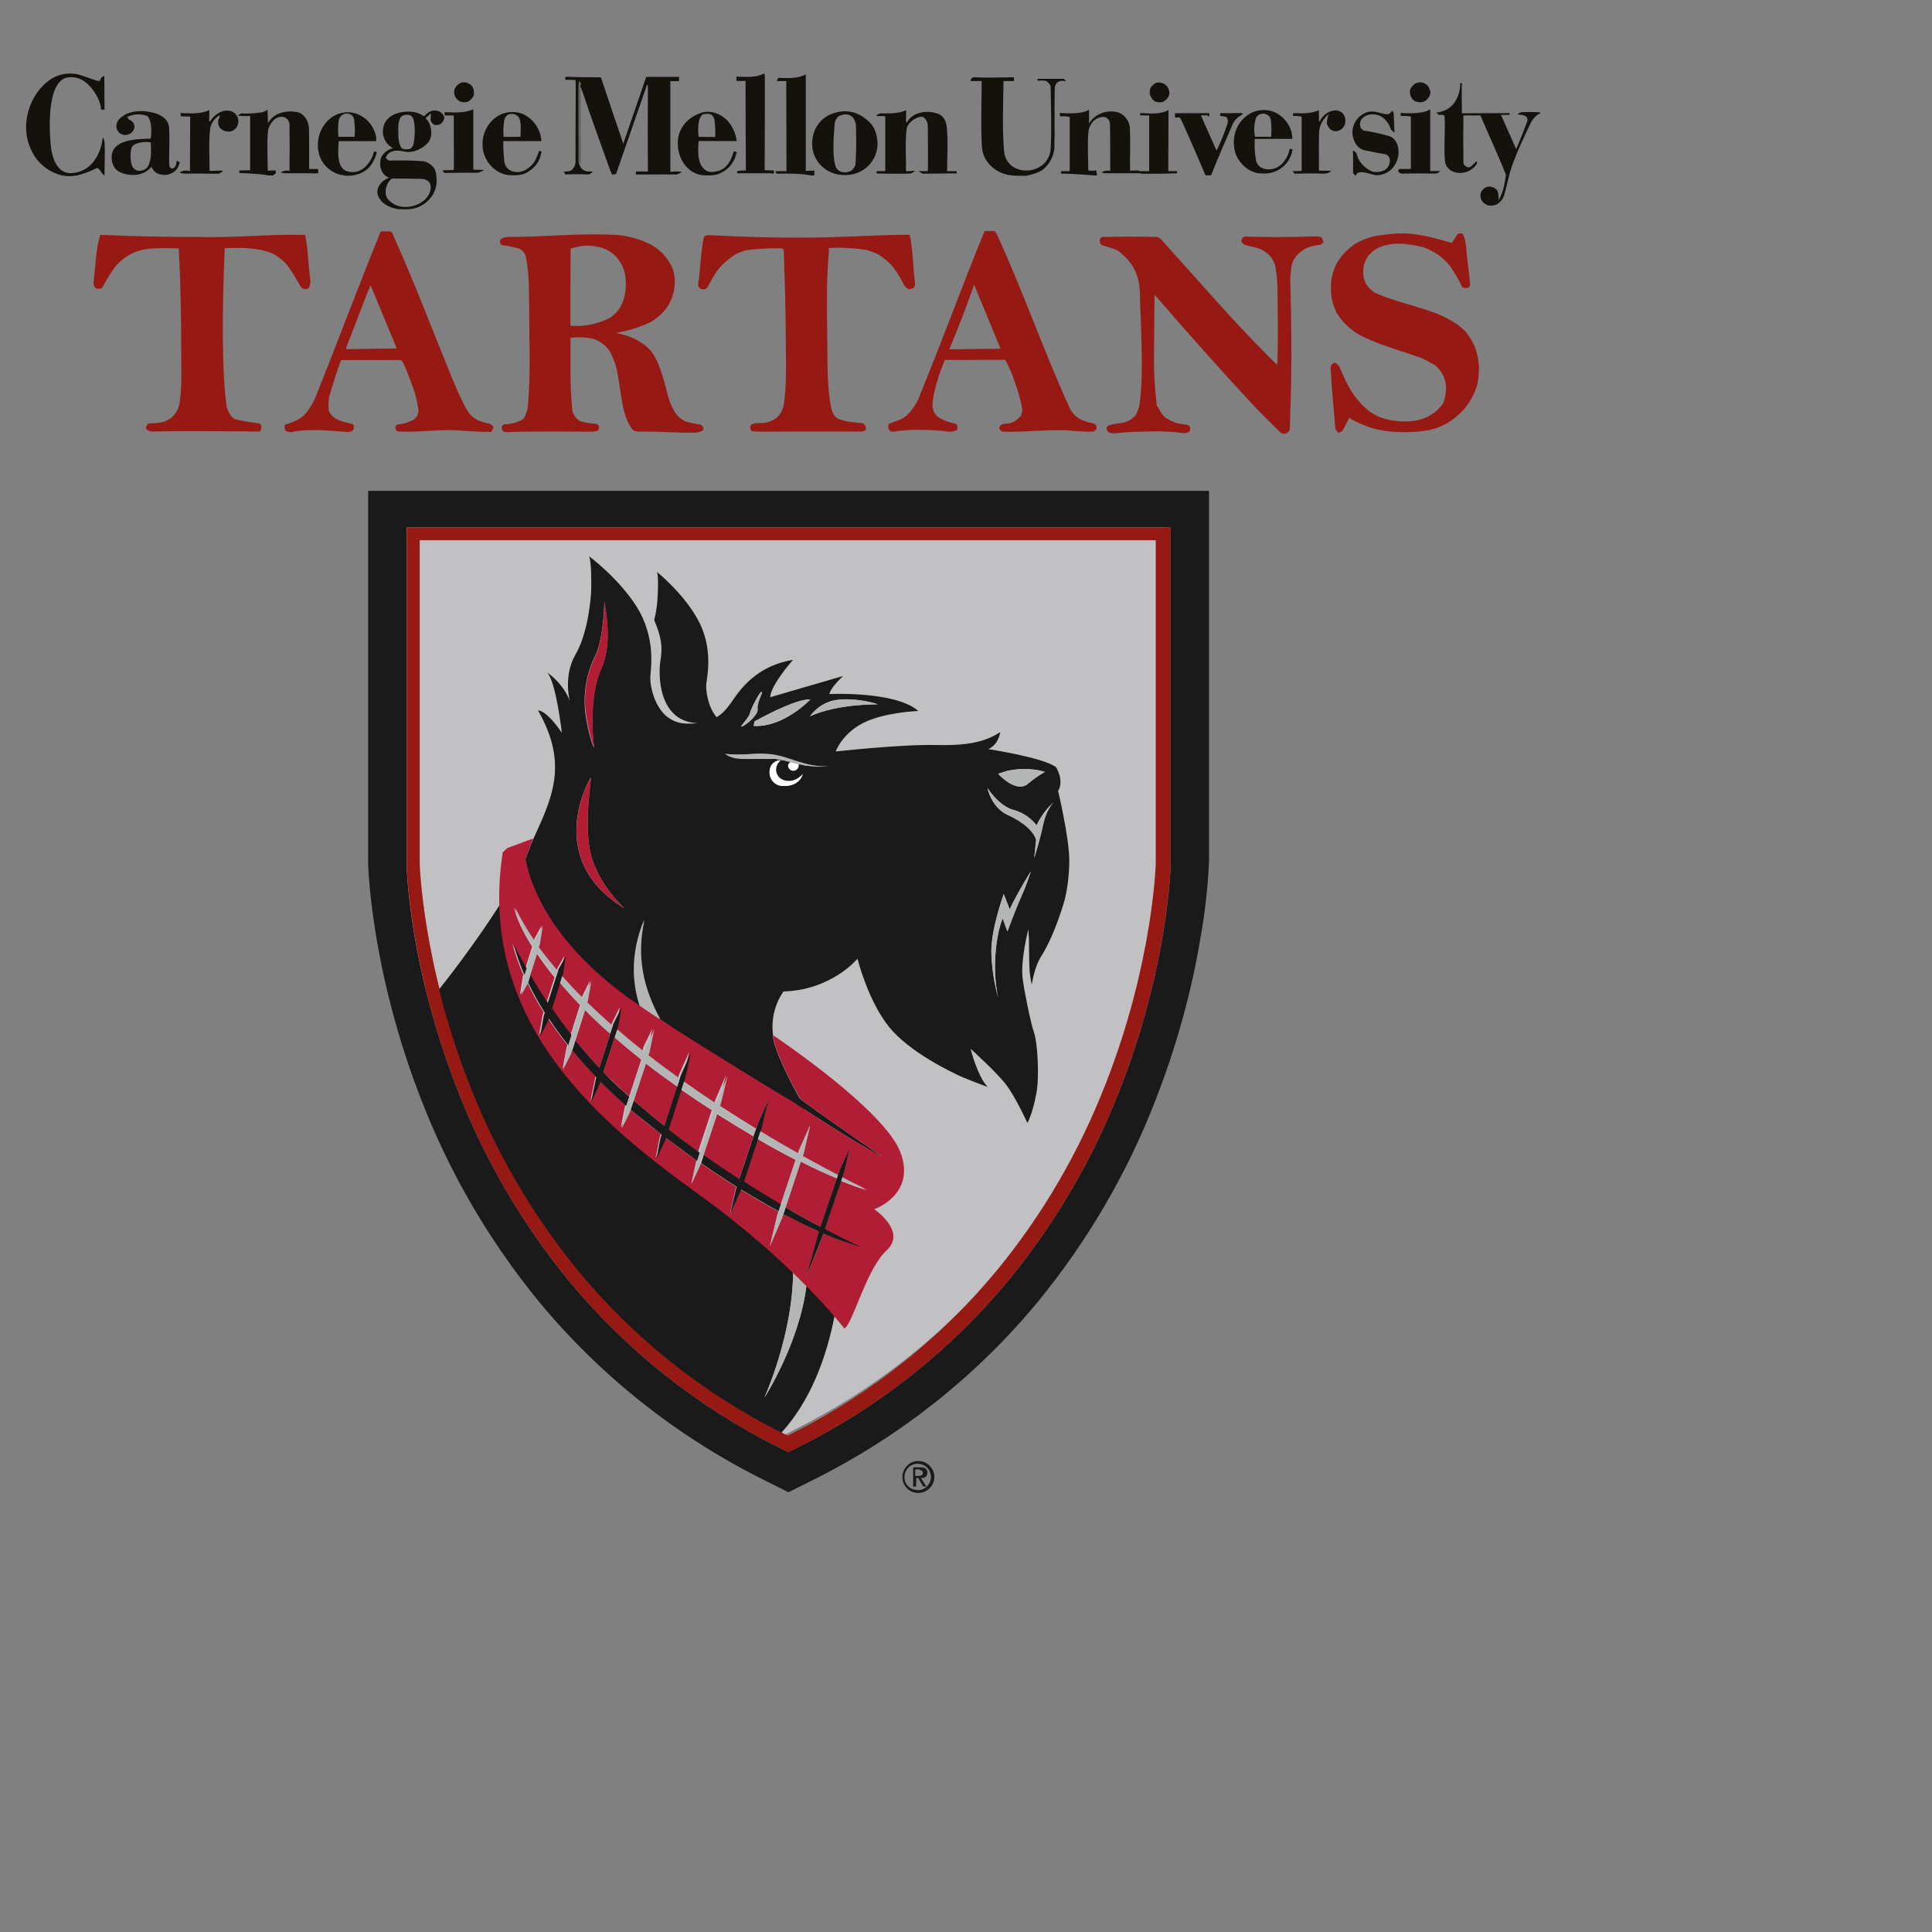 <?xml version="1.0" encoding="UTF-8"?><svg style="filter: drop-shadow(3px 5px 2px rgb(0 0 0 / 0.4));" id="a" xmlns="http://www.w3.org/2000/svg" width="150" height="150" viewBox="0 0 185 185"><rect x="0" y="0" width="185" height="185" fill="#808080" stroke="none"/><path d="m75.09,137.43l-.97-.49c-7.76-3.88-14.62-9.33-20.14-16.03-4.48-5.49-8.05-11.65-10.6-18.24-4.58-11.69-4.85-21.12-4.85-21.51v-32.3h73.14v32.24c0,.43-.27,9.86-4.85,21.55-2.55,6.6-6.14,12.76-10.62,18.24-5.52,6.7-12.38,12.14-20.16,16.03l-.97.51h.02Z" fill="#c1c1c4"/><g id="b"><path id="c" d="m87.94,141.32c.23,0,.43-.03.43-.29,0-.21-.21-.25-.37-.32h-.36v.62h.3Zm-.22,1.03h-.28v-1.85h.7c.44,0,.66.17.66.52.02.26-.17.48-.44.5h-.18l.53.82h-.31l-.49-.82h-.17l-.02.82h0Zm.13.34c.74.02,1.34-.6,1.29-1.36-.04-.54-.43-1.01-.96-1.13-.82-.2-1.54.41-1.57,1.2v.02c-.02.68.49,1.23,1.17,1.25.02.02.04.02.06.02h.01Zm-1.44-1.25c0-.87.73-1.59,1.61-1.54.8.05,1.45.73,1.45,1.53s-.68,1.53-1.52,1.53h0c-.84.02-1.52-.66-1.54-1.48v-.04h0Z" fill="#1b1a1a"/><path id="d" d="m112.1,82.74c0,.43-.27,9.86-4.85,21.55-2.55,6.6-6.14,12.76-10.62,18.24-5.52,6.7-12.38,12.14-20.16,16.03l-.97.49-.97-.47c-7.76-3.88-14.62-9.33-20.14-16.03-4.48-5.49-8.05-11.65-10.6-18.24-4.58-11.69-4.85-21.1-4.85-21.49v-32.32h73.14v32.24h.02ZM35.25,47v35.63c0,.1.06,2.73.76,6.97.9,5.38,2.36,10.68,4.35,15.76,2.71,6.99,6.5,13.48,11.24,19.27,5.89,7.13,13.21,12.92,21.48,17.05l2.42,1.21,2.42-1.21c8.27-4.13,15.6-9.92,21.48-17.05,4.74-5.79,8.54-12.29,11.24-19.27,1.99-5.1,3.47-10.38,4.35-15.78.41-2.3.66-4.64.78-6.99v-35.59s-80.52,0-80.52,0Z" fill="#1b1a1a"/></g><path id="e" d="m40.19,51.73v30.92c0,.1.27,9.6,4.77,21.06,2.51,6.47,6.02,12.51,10.4,17.88,5.4,6.55,12.12,11.9,19.72,15.7l.35.18.35-.18c7.6-3.8,14.32-9.14,19.72-15.7,4.4-5.36,7.89-11.4,10.4-17.88,4.5-11.49,4.77-20.96,4.77-21.06v-30.92H40.19Zm35.32,87.34l-.97-.49c-7.76-3.88-14.62-9.33-20.14-16.03-4.48-5.49-8.05-11.65-10.6-18.24-4.58-11.69-4.85-21.1-4.85-21.49v-32.32h73.14v32.24c0,.43-.27,9.86-4.85,21.55-2.55,6.6-6.14,12.76-10.62,18.24-5.52,6.7-12.38,12.14-20.16,16.03l-.97.51h.02Z" fill="#961914"/><path id="f" d="m74.54,104.57c2.16,1.5,7.6,5.01,10.03,6.25-9.14-6.27-8.9-6.37-9.88-7.13-1.6-1.21-.14.88-.14.88" fill="#1b1a1a"/><path id="g" d="m99.9,78.92c-.35,1.6-.86,3.21-.86,3.21l.18-1.73c-.23-.76-1.13-1.68-2.71-2.38s-1.95-2.57-1.95-2.57c0,0,1.11,1.75,2.51,2.1.88.25,1.64.76,2.2,1.48,0,0,.62-1.4,1.66-2.22-.16.14-.72.74-1.03,2.12h0Zm-2.08,6.86c-.58,1.29-1.36,3.41-1.36,3.41l-.45-1.25c-.58,1.29-1.07,4.6-.45,7.54-.39-1.42-.6-2.88-.64-4.36-.02-2.2,1.19-5.51,1.19-5.51l.58,1.46c.64-1.42,2.03-3.66,2.03-3.66-.27.8-.55,1.6-.9,2.36h0Zm-1.31-11.98c2.12-.43,3.55.12,3.55.12,0,0-.49.21-1.64,1.13s-2.84-.97-2.84-.97l.92-.29h0Zm-20.86-.89l-.12-.02-.12-.02-.12-.02-.12-.02-.12-.02-.12-.02-.12-.02-.12-.02-.12-.02-.1-.02-.1-.02-.1-.02h-3.25l-.22-.02-.2-.02-.18-.02c-.06,0-.12-.02-.16-.04l-.14-.04-.12-.04s-.08-.02-.1-.04c-.04-.02-.06-.02-.1-.04l-.08-.04-.06-.04-.06-.02-.04-.02-.04-.02-.02-.02h3.96l.12.02.12.02.12.02.12.02.14.02.14.02.14.02.14.04.14.04.16.04.16.04.12.04.12.04.14.04.14.04.14.04.14.04.16.04.16.04.16.04.16.04.16.04.16.04.16.04.16.04.16.04.16.04.16.04.16.02.16.02.16.02.14.02h1.16-2.2l-.06-.02-.06-.02-.06-.02-.08-.02-.08-.02-.08-.02-.08-.02-.08-.02-.06-.02c.04.06.04.12.04.17-.02.22-.19.39-.39.43-.36.08-.64-.33-.45-.64.03-.05.06-.09.11-.12h0l-.08-.06h-.04Zm-.63,2.33c-.99.04-1.54-.95-1.25-1.77.14-.41.55-.68.99-.68-.7.58-.55,1.62.31,1.91,1.07.35,1.81-.6,1.81-.6-.41,1.29-1.85,1.13-1.85,1.13h0Zm-3.23-6.92c.08-.45,1.23-2.63,1.15-1.95,0,0-.49,1.03-.41,1.48s-.7,1.25-1.36,1.64.53-.72.62-1.17Zm5.81-1.34s-2.57,2.71-5.42,2.53l.08-.43s3.94-2.22,5.34-2.1Zm2.32.08c1.52-.27,3.39.12,4.13.39,0,0-3.84-.08-6.49,1.15,0-.02.86-1.27,2.36-1.54Zm-23.38,7.44c.21-.37-.7,4.11,0,7.17.7,3.02,3.25,5.3,3.25,5.3-8.18-4.97-2.86-13.13-3.25-12.47Zm.45-11.69c.84-1.73.88-5.22.88-5.22.53,3.1.37,4.95-.35,6.57-1.27,2.88-.64,7.46-.64,7.46,0,0-.39-.74-.74-2.75-.37-2.05-.08-4.17.84-6.06h0Zm44.36,12.89c.55-1.03-.23-2.24-.23-2.24-1.19-.92-6.49-1.73-6.49-1.73.99-.41,1.15-1.62,1.15-1.62-1.29.8-2.73,1.31-6.1,1.23s-9.66.62-9.66.62c0,0,.62-1.73,2.67-2.75s5.24-1.13,5.24-1.13c-2.18-1.93-8.51-1.62-8.51-1.62.1-.62,1.31-1.73,1.31-1.73l-6.97,2.03c0-1.13,2.18-3.58,2.18-3.58-3.06.51-4.62,2.28-5.49,3.47-.51.7-.95,1.5-1.83,2.03-.9-1.07-1.05-2.71-.99-3.21.1-.76.68-3.47-.82-6.16-1.42-2.57-3.9-4.54-3.9-4.54.16.45.1,2.01.02,2.96-.06.55-.14,1.09-.29,1.64.7,1.64.82,2.57.6,3.9-.21,1.21-.27,5.81,3.55,5.98-.35.04-.68.04-1.03.04-3-.06-3.55-3.68-3.49-4.52s.53-3.68-1.27-6.62c-1.73-2.77-4.6-4.89-4.6-4.89.23.49.23,2.22.21,3.27-.02.6-.25,3.99-1.52,6.18-1.17,2.01-.53,4.42-.53,4.42-.62-1.73-2.18-2.75-2.18-2.75.86.82,1.42,5.79,1.42,5.79-1.52-2.24-2.28-2.14-2.28-2.14,3.04,5.32,1.23,8.57-.6,12.64l-.62,1.62c.62,3.43,3.18,8.42,9.66,13.17.37.27.82.6,1.31.92-.78-2.38-.88-5.12.39-8.28-.82,3.62-.08,6.66,1.54,9.55,4.27,2.79,10.4,6.51,12.88,8.01.31.21.62.41.95.62-.14-.35-.27-.7-.41-1.03l-.02-.02c-.92-1.66-2.55-4.83-2.59-6.08h.02c-.21-1.48.14-2.98.99-4.21,4.64-.14,7.09-3.14,7.09-3.14,0,0,.99,4.01,3.02,6.53,2.03,2.51,6.18,4.42,6.8,4.71s2.65,1.05,2.65,1.05c-.99-1.03-1.64-3.66-1.64-3.66,0,0,2.61,2.34,3.49,3.55.88,1.21,1.95,3.55,1.95,3.55,0,0,.49-.82.86-2.86.31-1.64.1-4.89-.23-5.81s-.99-4.27-1.09-5.2c-.21-1.73.55-4.68.55-4.68l.06.99s0,1.58.04,2.61c.02.58.1,1.15.23,1.71,0,0,.21-1.6.86-2.65,1.4-2.2,2.3-5.51,2.3-5.51.29-1.23.43-2.51.43-3.76,0-2.14-1.09-6.72-1.09-6.72l.02.02.03.03Z" fill="#1b1a1a"/><path id="h" d="m42.04,94.72c.76,3.08,1.73,6.08,2.88,9.04,2.51,6.47,6.02,12.51,10.4,17.88,5.34,6.47,11.98,11.77,19.5,15.55,2.79-3.04,4.34-7.25,5.1-11.22-.62-.72-1.52-1.71-2.69-2.9-.68,5.57-4.03,10.75-4.03,10.75,0,0,2.71-5.98,2.75-12-2.75-2.63-5.67-5.07-8.77-7.31-8.18-5.92-18.96-14.32-19.29-27.92-2.36,3.72-5.3,7.48-5.84,8.14" fill="#1b1a1a"/><path id="i" d="m56.9,71.63s-.62-4.58.64-7.46c.72-1.62.88-3.47.35-6.57,0,0-.06,3.49-.88,5.22-.92,1.87-1.21,3.99-.82,6.04.35,2.03.74,2.77.72,2.77" fill="#b11d35"/><path id="j" d="m56.55,81.67c-.7-3.06.21-7.54,0-7.17.39-.66-4.93,7.5,3.25,12.47,0,0-2.55-2.26-3.25-5.3" fill="#b11d35"/><path id="k" d="m74.75,72.81c-.43-.02-.84.27-.99.68-.29.84.27,1.81,1.25,1.77,0,0,1.44.16,1.87-1.13,0,0-.76.92-1.81.6-.88-.29-1.03-1.34-.33-1.91" fill="#fff"/><path id="l" d="m76.31,73.13c-.23-.04-.43-.1-.64-.16-.12.08-.21.23-.21.37.02.27.25.47.53.47.25-.02.45-.21.47-.47,0-.06-.02-.12-.04-.18l-.12-.02" fill="#fff"/><path id="m" d="m79.37,73.35c-2.4.18-3.68-1.01-5.9-1.17-1.68-.12-2.16.23-4.03,0,0,0,.53.58,2.96.43,1.09-.08,2.18.04,3.23.37l.74.18c2.01.45,3,.18,3,.18" fill="#b4b6b5"/><path id="n" d="m96.12,85.62s-1.19,3.31-1.19,5.51c.04,1.48.25,2.94.64,4.36-.62-2.92-.12-6.25.45-7.54l.45,1.25s.78-2.12,1.36-3.41c.35-.78.64-1.56.88-2.36,0,0-1.4,2.24-2.03,3.66l-.55-1.46" fill="#b4b6b5"/><path id="o" d="m99.24,79.06c-.53-.72-1.31-1.25-2.18-1.48-1.4-.35-2.51-2.1-2.51-2.1,0,0,.37,1.85,1.95,2.57s2.49,1.62,2.71,2.38l-.18,1.73s.53-1.58.86-3.21c.29-1.4.86-1.97,1.01-2.1-1.03.8-1.66,2.2-1.66,2.2" fill="#b4b6b5"/><path id="p" d="m98.42,75.06c1.15-.95,1.64-1.13,1.64-1.13,0,0-1.44-.58-3.55-.12l-.92.31s1.68,1.89,2.84.95" fill="#b4b6b5"/><path id="q" d="m72.16,69.51c2.86.18,5.42-2.53,5.42-2.53-1.4-.12-5.34,2.1-5.34,2.1l-.08.43" fill="#b4b6b5"/><path id="r" d="m84.06,67.44c-.74-.27-2.61-.66-4.13-.39s-2.36,1.52-2.36,1.52c2.65-1.19,6.49-1.13,6.49-1.13" fill="#b4b6b5"/><path id="s" d="m71.2,69.51c.66-.39,1.44-1.19,1.36-1.64s.41-1.48.41-1.48c.08-.7-1.07,1.48-1.15,1.95-.08.45-1.27,1.54-.62,1.17" fill="#b4b6b5"/><path id="t" d="m75.94,121.85c-.04,6.04-2.75,12-2.75,12,0,0,3.35-5.18,4.03-10.75-.39-.39-.82-.82-1.27-1.25" fill="#b4b6b5"/><path id="u" d="m61.33,96.35c.8.53,1.73,1.15,2.73,1.81l-.8-.51c-1.6-2.92-2.36-5.96-1.54-9.57-1.27,3.16-1.17,5.9-.39,8.28" fill="#b4b6b5"/><path id="v" d="m58.54,103.42c.58.53,1.13,1.07,1.71,1.56l1.15-3.51c-.9-.72-1.75-1.42-2.55-2.12l.08-.25-1.15,3.58c.25.25.49.49.76.74" fill="#b11d35"/><path id="w" d="m82.43,119.4c-1.21-.35-2.42-.76-3.58-1.27l-.08.25-1.56,3.9,1.13-4.11.08-.25c-1.05-.45-2.18-1.01-3.39-1.66l.21-.64c1.23.72,2.36,1.34,3.33,1.85l1.56-4.64c-1.13-.47-2.28-1.01-3.45-1.6l-1.77,5.34-1.19,2.77.72-3.04.1-.29c-.72-.39-1.44-.8-2.22-1.27-.47-.27-.92-.55-1.38-.82l-.08.23-.97,2.12.53-2.4.08-.23c-1.21-.76-2.34-1.52-3.41-2.26l-.08.23-.82,1.77.43-2.01.08-.25c-1.07-.74-2.05-1.48-3-2.22l-.1.29-.82,1.71.37-1.93.12-.39c-.78-.6-1.54-1.19-2.24-1.79-.25-.21-.49-.41-.74-.62l-.08.27-.78,1.58.39-1.99.23-.72-.16.49c-.86-.76-1.68-1.54-2.47-2.32l-.08.25-.82,1.77.45-2.2.06-.23c-.82-.84-1.58-1.71-2.3-2.57l.14-.49-.27.86-.74,1.48.39-2.05,1.29-4.07c-.74-.76-1.4-1.48-1.99-2.2l-.8,2.47c.6.88,1.23,1.75,1.89,2.59l-.31.97c-.7-.86-1.31-1.73-1.89-2.59l-.08.23-.76,1.48.35-1.99.1-.29c-.6-.92-1.13-1.89-1.6-2.88l.23-.74c.51.88,1.09,1.79,1.66,2.67l.76-2.36c-.68-.82-1.27-1.62-1.77-2.38l-.95,3-.6,1.05.27-1.71.06-.21c-.43-.97-.78-1.97-1.05-3,.37.76.8,1.54,1.25,2.34l-.18.6.82-2.63c-.92-1.46-1.5-2.75-1.75-3.78.55,1.13,1.19,2.22,1.91,3.25l.08-.27.66-1.21-.29,1.79-.08.25c.55.78,1.17,1.54,1.81,2.28l-.12.39.18-.6.68-1.21-.25,1.66-.1.31.02-.1c.64.72,1.31,1.44,2.01,2.14l.06-.21.72-1.44-.33,1.87-.06.16c.78.76,1.58,1.5,2.42,2.24l.08-.23.76-1.52-.31,1.79-.1.31c.84.72,1.68,1.42,2.55,2.12l.12-.41.84-1.73-.45,2.18-.1.29c.99.78,1.99,1.52,3,2.24l.1-.29.99-2.22-.58,2.55-1.58,4.79c1.01.78,2.01,1.54,3,2.24l1.31-3.97c-1.09-.7-2.12-1.4-3.06-2.05l.25-.76c1.03.72,2.05,1.42,3.06,2.1l.1-.29,1.01-2.36-.64,2.61-.08.27c1.19.78,2.34,1.5,3.45,2.18l-.1.8c-1.19-.7-2.36-1.42-3.47-2.12l-1.38,4.15.06-.16c1.15.82,2.3,1.58,3.39,2.3l1.79-5.32,1.03-2.32-.62,2.59-1.77,5.34c1.25.8,2.44,1.52,3.55,2.18l1.46-4.38c-1.21-.62-2.42-1.29-3.62-1.99l.23-.68c1.27.76,2.49,1.46,3.6,2.1l.1-.31,1.07-2.4-.62,2.69-.1.29c1.29.72,2.42,1.34,3.37,1.81l-.06.18.18-.55.99-2.2-.55,2.42-.21.62.08-.25c1.48.76,2.38,1.19,2.38,1.19-.8-.25-1.62-.55-2.49-.9l-1.58,4.73c2.12,1.07,3.43,1.64,3.43,1.64l.05-.06Zm1.27-3.6s4.11-1.42,2.49-5.53-12.16-11.14-12.16-11.14c.04,1.27,1.66,4.42,2.59,6.08,1.21.92,3.45,2.51,7.93,5.59-1.95-.99-5.86-3.45-8.44-5.16-3.25-1.95-12.66-7.68-16.13-10.23-6.47-4.75-9.04-9.74-9.66-13.17l.72-1.95-2.47.92-.43.41c-2.55,16.58,9.82,26.28,18.96,32.89,9.14,6.62,13.75,12.7,13.75,12.7.78-.35,2.1-5.71,4.05-7.48,1.97-1.81-1.19-3.94-1.19-3.94h0Z" fill="#b11d35"/><path id="x" d="m56.03,96.72l-.92,2.9c.74.92,1.5,1.81,2.28,2.63l1.15-3.62-.1.35c-.88-.76-1.68-1.52-2.4-2.26" fill="#b11d35"/><path id="y" d="m63.98,103.44c-.74-.53-1.46-1.07-2.14-1.6l-1.27,3.84.1-.31c.99.86,1.97,1.66,2.96,2.44l1.38-4.21-.14.47-.88-.64" fill="#b11d35"/><path id="z" d="m57.78,102.67l1.42-4.4.31-1.79-.76,1.52-1.36,4.25c-.78-.82-1.54-1.71-2.28-2.63l-.31.97c.72.86,1.48,1.73,2.3,2.57l-.06.23-.45,2.2.82-1.77.08-.25c.78.78,1.6,1.56,2.47,2.32l.29-.88c-.58-.51-1.15-1.03-1.71-1.56-.27-.27-.51-.51-.76-.78" fill="#1b1a1a"/><path id="aa" d="m50.22,93.38l.21-.66c-.45-.8-.88-1.58-1.25-2.34.27,1.03.62,2.03,1.05,3" fill="#1b1a1a"/><path id="ab" d="m82.43,119.4s-1.31-.58-3.43-1.71l1.81-5.36.55-2.42-.99,2.2-1.81,5.36c-.99-.51-2.1-1.13-3.33-1.85l-.21.64c1.23.66,2.36,1.21,3.39,1.66l-.08.25-1.13,4.11,1.56-3.9.08-.25c1.15.51,2.36.92,3.58,1.27" fill="#1b1a1a"/><path id="ac" d="m53.92,93.24l.25-1.66-.68,1.21-1.03,3.23c-.6-.88-1.15-1.77-1.66-2.67l-.23.74c.47.99,1.01,1.95,1.6,2.88l-.1.29-.35,1.99.76-1.48.08-.23c.58.86,1.19,1.73,1.89,2.59l.31-.97c-.66-.84-1.27-1.71-1.89-2.59l1.05-3.33" fill="#1b1a1a"/><path id="ad" d="m65.59,103.33l.58-2.55-.99,2.22-1.56,4.81c-.99-.78-1.97-1.6-2.96-2.44l-.29.86c.25.21.49.41.74.62.72.58,1.46,1.17,2.24,1.79l-.12.39-.37,1.93.82-1.71.1-.29c.95.72,1.95,1.46,3,2.22l.25-.78c-.99-.72-1.99-1.46-3-2.24l1.56-4.83" fill="#1b1a1a"/><path id="ae" d="m72.98,107.85l.62-2.59-1.03,2.32-1.79,5.32c-1.11-.72-2.24-1.48-3.39-2.3l-.25.78c1.07.74,2.2,1.5,3.41,2.26l-.08.23-.55,2.38.97-2.12.08-.23c.45.27.9.55,1.38.82.78.47,1.5.88,2.22,1.27l.23-.66c-1.11-.66-2.3-1.38-3.55-2.18l1.75-5.32" fill="#1b1a1a"/><path id="af" d="m58.66,98.22c-.82-.72-1.64-1.48-2.42-2.24l.06-.16.33-1.87-.72,1.44-.06.21c-.7-.7-1.38-1.42-2.01-2.14l-.21.66c.62.72,1.25,1.44,1.99,2.2l-1.31,4.07-.39,2.05.74-1.48,1.34-4.25c.74.74,1.54,1.5,2.4,2.26l.27-.74" fill="#b4b6b5"/><path id="ag" d="m53.42,92.99c-.64-.76-1.25-1.52-1.81-2.28l.08-.25.29-1.79-.66,1.21-.08.27c-.72-1.03-1.36-2.12-1.91-3.25.25,1.03.82,2.3,1.75,3.78l-.9,2.9-.27,1.71.6-1.05.95-3c.49.74,1.09,1.54,1.77,2.38l.21-.64" fill="#b4b6b5"/><path id="ah" d="m83.05,113.92s-.9-.41-2.38-1.19l-.1.29c.86.35,1.71.66,2.49.9" fill="#b4b6b5"/><path id="ai" d="m72.41,108.08c-1.11-.68-2.26-1.4-3.45-2.18l.08-.27.64-2.61-1.01,2.36-.1.29c-1.01-.66-2.03-1.36-3.06-2.1l-.25.76c.95.66,1.97,1.36,3.06,2.05l-1.64,4.97-.45,2.01.82-1.77,1.64-4.99c1.11.72,2.28,1.44,3.47,2.12l.25-.66" fill="#b4b6b5"/><path id="aj" d="m80.24,112.5c-.95-.49-2.08-1.09-3.37-1.81l.1-.29.62-2.69-1.07,2.4-.1.31c-1.11-.62-2.32-1.31-3.6-2.1l-.23.68c1.19.7,2.4,1.38,3.62,1.99l-1.77,5.32-.72,3.04,1.19-2.77,1.77-5.34c1.17.6,2.32,1.13,3.45,1.6l.1-.35" fill="#b4b6b5"/><path id="ak" d="m64.85,104.06l.25-.78c-1.01-.72-2.01-1.46-3-2.24l.1-.29.45-2.18-.84,1.73-.12.41c-.86-.68-1.73-1.4-2.55-2.12l-.25.76c.8.7,1.64,1.4,2.55,2.12l-1.5,4.6-.39,1.99.78-1.58,1.54-4.66c.68.53,1.4,1.07,2.14,1.6l.84.64" fill="#b4b6b5"/><path d="m142.38,19.61c-.46-.16-.73-.68-.58-1.15.1-.26.32-.48.58-.56.38-.1.81.06,1.03.4.08.28.1.56.08.87.46-.73.6-1.61.71-2.44-.75-1.91-1.65-3.79-2.44-5.68h-1.63c-.02,1.47-.02,2.96,0,4.43,0,.08.02.18.04.26.16.2.4.38.66.22.06-.04.12-.1.18-.16.1-.08.2-.2.3-.3.16-.14.16.12.04.28-.4.56-1.09.85-1.77.77-.6-.06-1.15-.48-1.21-1.09-.14-1.29.04-2.94-.04-4.27-.02-.24-.3-.2-.5-.18l-.32-.22c.71-.1,1.23-.32,1.69-.87.42-.56.64-1.25.62-1.95h.15c.06,0,0,.15,0,.21,0,.9,0,1.77.02,2.67l4.56-.02v.15c.08,0-.16.02-.24.02-.2.02-.38,0-.58,0l1.45,3.28c.38-.87.73-1.75,1.05-2.64.06-.16.04-.32-.06-.44-.12-.12-.28-.18-.46-.2-.24-.02-.54-.04-.3-.14.1-.06.2-.1.3-.12.46-.02.95-.02,1.41,0,.24,0,.52.02.3.14-.34.18-.6.44-.79.79-.68,1.41-1.41,2.94-1.91,4.41-.28.85-.44,1.81-.71,2.68-.12.34-.36.62-.68.81-.3.14-.64.16-.95.06v-.02Z" fill="#15120e"/><path d="m97.02,16.81c-1.56-.1-2.9-1.21-3-2.77-.12-2.03-.02-4.29-.02-6.28h-1.09c.1-.23.16-.38.41-.36,1.23.06,2.57,0,3.77,0v.36h-1c-.02,2.21-.14,4.49.06,6.75.06.72.51,1.36,1.19,1.64.88.35,1.87.18,2.57-.43.43-.39.68-.95.7-1.52.1-1.91.02-3.88,0-5.79,0-.31-.18-.45-.39-.62-.16-.12-.68-.08-.84-.06l-.04-.18h2.55l.18.24c-.55-.16-1.03.04-1.07.66-.06,1.93.02,3.86-.04,5.79-.04.27-.1.55-.21.8-.18.45-.47.86-.86,1.17-.35.31-1.17.53-1.62.62-.41,0-.84.02-1.25-.02Z" fill="#15120e"/><path d="m61.11,41.32c-.18,0-.35-.06-.51-.14-.29-.37-.49-.78-.66-1.21-.47-1.34-.58-3.21-.9-4.66-.14-.6-.37-1.15-.66-1.68-.31-.47-.76-.84-1.29-1.07-.43-.21-1.13-.25-1.6-.27-.29,0-.58.02-.86.06.02,2.34-.08,4.68.18,6.99.08.33.27.64.53.86.39.29,1.27.33,1.77.39.1.02.16.12.23.18.04.16.02.35-.1.47-.21.06-.41.1-.62.1-2.69-.02-5.36-.06-8.05.04-.16.02-.33-.04-.47-.16-.06-.14-.08-.29-.02-.43.04-.04.16-.18.25-.16.47,0,1.38-.21,1.75-.49.18-.14.43-.88.45-1.13.31-3.04.14-6.57.14-9.66-.02-1.66,0-3.21-.33-4.83-.1-.33-.35-.58-.66-.72-.53-.14-1.07-.27-1.6-.33-.06-.02-.1-.06-.14-.1-.08-.14-.08-.31,0-.45.18-.14.41-.21.64-.23,3.53.02,7.11-.41,10.62-.18,1.01.1,1.99.37,2.9.8,1.07.51,1.89,1.4,2.34,2.49.35,1.19.16,2.51-.51,3.53-.41.64-.99,1.15-1.66,1.52-1.05.51-2.16.84-3.31,1.03,1.23.23,2.42.7,3.29,1.64,1.01,1.11,1.44,3.53,1.89,4.99.14.33.31.66.49.97.25.39.62.7,1.03.88.31.12,1.09.23,1.44.31.18.1.29.31.25.51-.21.14-.45.23-.72.25-1.83.04-3.66-.14-5.49-.1h-.03Zm-6.49-10.13c1.23.1,2.47-.12,3.6-.66,1.46-.72,1.87-2.59,1.66-4.09-.18-1.29-1.15-2.49-2.47-2.77-1.13-.25-1.68-.18-2.77.14-.02,2.44-.02,4.91-.02,7.38h0Z" fill="#961914"/><path d="m55.66,8.25c-.08.31-.06.02-.06.33,0,2.3.02,4.62.02,6.92,0,.08-.08.14-.1.21-.04-.06-.06-.12-.08-.21.02-2.36-.02-4.73,0-7.09,0-.21.02-.39.06-.6l.18.27c0,.06-.02.1-.02.16h0Z" fill="#65605d"/><path d="m123.05,41.55c-.31.02-.45-.12-.64-.33-.9-.88-1.81-1.79-2.67-2.71-3.12-3.37-6.18-6.82-9.18-10.29-.04,2.24-.04,4.5-.06,6.76.02,1.29.12,2.59.27,3.86.33.37.29.72.86,1.17.31.18.64.35.97.49.33.08.64.12.97.16.1.02.23.06.31.12.12.16.12.39.02.55-.18.12-.41.16-.64.14-.97-.14-1.93-.18-2.9-.16-1.25.02-2.3.04-3.53.18-.23.02-.43,0-.64-.08-.16-.1-.25-.29-.23-.47.04-.1.12-.16.23-.21.92-.33,1.5-.02,2.38-.78.25-.21.51-.92.55-1.25.43-3.08.1-7.29.04-10.46-.04-1.79-.53-2.92-1.87-4.05-.53-.45-1.17-.49-1.77-.72-.18-.06-.23-.37-.21-.55.06-.08.12-.16.21-.23,1.77-.04,3.55-.04,5.32,0,.12.06.23.12.33.21,3.66,4.05,7.21,8.22,11.12,12.04.02-.18.04-.39.04-.6.06-2.08.02-4.19,0-6.29,0-.8-.06-1.62-.18-2.42-.12-.62-.47-1.17-1.01-1.52-.6-.43-1.25-.45-1.93-.66-.16-.08-.31-.21-.35-.39.04-.12.1-.25.16-.35.1-.04.23-.06.35-.06,2.32.08,4.29.06,6.6-.02.2,0,.4.04.59.11l.17.42c-.06.12-.16.19-.27.27-.84.12-1.34.21-2.01.76-.39.33-.68.78-.78,1.29-.02.08-.12,1.07-.12,1.13.1,3.9.16,7.85.04,11.75-.02.9-.06,1.83-.08,2.73-.04.21-.23.39-.45.43v.03Z" fill="#961914"/><path d="m38.24,20.04c-.8-.08-1.77-.51-2.05-1.34-.25-.74.39-1.46,1.07-1.68-.72-.29-.95-.99-.82-1.71.1-.6.66-.97,1.19-1.13-.76-.39-1.13-1.27-.9-2.08.31-1.21,1.79-1.52,2.84-1.38.37.06.72.21,1.03.41.37-.37.7-.62,1.23-.53.31.06.55.25.68.53.12.21-.14.68-.37.76-.43.16-.66.12-.88-.29-.06-.1,0-.66,0-.76l-.51.49c.41.37.53.84.55,1.4.04.9-.82,1.48-1.56,1.73-.27.08-.53.1-.8.1-.74-.18-1.66-.31-2.01.55.08.1.23.27.39.27,1.07-.04,2.16-.02,3.23.06.41.08.78.33,1.03.68.21.27.23.95.23,1.29-.04,1.31-1.11,2.4-2.38,2.59-.39.06-.78.06-1.15.02l-.04.02Zm0-.29c.99.23,2.22-.16,2.77-1.03.21-.31.35-.95.1-1.25-.27-.35-.68-.35-1.11-.35-.82-.02-1.64-.02-2.49-.02-.35.29-.55.7-.58,1.15-.04.37.08.72.35.97.27.25.6.45.95.53h.01Zm.14-5.69c.14.29.53.25.82.21.23-.04.37-.33.41-.53.08-.47.12-.97.1-1.44-.04-.45-.02-1.31-.68-1.31-.27,0-.6.06-.72.35-.25.53-.16,1.19-.16,1.77.02.33.08.66.23.97v-.02Z" fill="#15120e"/><path d="m82.52,41.32c-3.16,0-6.33-.02-9.49.02-.37,0-.74-.02-1.11-.08-.16-.47-.08-.6.31-.72.12-.04.78-.04.97-.04.33-.06.66-.18.97-.35.45-.31.76-.78.86-1.31.35-2.01.21-4.52.21-6.6,0-2.71-.1-5.34-.18-8.05,0-.12-.04-.27-.1-.39-.1,0-.18-.02-.29-.02-1.07-.02-2.16.04-3.23.18-.33.1-.66.23-.97.37-.6.37-1.15.82-1.6,1.36-.37.41-.88,1.36-1.15,1.85-.1.21-.43.16-.62.12-.16-.12-.27-.23-.25-.43.21-1.44.25-2.92.51-4.36.02-.1.08-.21.14-.29.12-.04.25-.04.39-.06,3.62.18,7.48.29,11.12.21,2.69-.06,5.42-.25,8.1-.25.33,1.5.29,3.04.51,4.56.04.25-.04.35-.14.55l-.43.12c-.21-.1-.37-.25-.49-.43-.72-1.36-1.11-2.03-2.42-2.9-.41-.21-.84-.35-1.29-.47-1.13-.16-2.3-.23-3.45-.16-.08,0-.02.14-.02.23-.29,3.04-.18,6.12-.16,9.18.02,1.81,0,4.03.35,5.79.08.45.29.97.7,1.15.7.29,1.5.35,2.26.41.16.02.33.23.37.37.02.1.02.21-.02.31-.08.08-.21.1-.33.12h-.03Z" fill="#961914"/><path d="m24.63,41.32c-3.31-.02-6.51-.08-9.82,0-.41.02-.6,0-.86-.33.06-.14.12-.29.21-.41.06-.02.12-.04.18-.04.49,0,.97-.06,1.44-.18.23-.1.43-.23.64-.37.35-.31.6-.7.72-1.15.33-1.54.21-3.7.21-5.32,0-3.29-.06-6.45-.23-9.74-.86-.02-1.75-.04-2.63.02-.55.04-1.09.16-1.6.35-.62.27-1.19.66-1.64,1.15-.47.49-1.11,1.58-1.42,2.18-.12.21-.45.18-.64.14-.18-.23-.14-.1-.23-.39v-.16c.16-1.36.23-3.33.64-4.58,3.62.16,7.23.21,10.85.21,2.9,0,5.9-.29,8.77-.21.29,1.4.29,2.84.49,4.25.06.39-.04.53-.14.86-.37.14-.66.08-.82-.23-.53-.88-.8-1.44-1.48-2.26-.37-.33-.76-.62-1.19-.84-1.42-.6-3.06-.55-4.56-.51-.12,2.92-.21,5.69-.18,8.61.02,2.08.08,4.56.37,6.6.08.23.16.45.29.66.12.23.33.43.55.53.74.18,1.5.29,2.26.37.31.18.25.51.08.78l-.25.02h-.01Z" fill="#961914"/><path d="m128.09,41.35c-.21-.23-.21-.16-.23-.41-.12-1.25-.21-2.63-.33-3.86-.06-.6-.04-1.17-.12-1.77-.04-.29.16-.55.45-.58h0c.16.1.31.25.41.41.33.84.72,1.64,1.19,2.42.35.51.76,1.01,1.21,1.44.66.64,1.5,1.05,2.4,1.21,1.93.37,3.86.12,5.05-1.5.23-.31.35-1.21.35-1.6-.02-.82-.41-1.6-1.05-2.14-.04-.04-1.23-.66-1.29-.68-1.83-.66-3.72-1.15-5.49-1.99-1.07-.49-1.97-1.27-2.61-2.28-.23-.45-.41-.95-.51-1.44-.33-2.2.35-3.88,2.16-5.18.64-.39,1.36-.68,2.1-.82,1.23-.16,2.12-.31,3.39-.18,1.29.12,2.57.49,3.82.86.21-.25.37-.49.53-.78.1-.16.31-.14.47-.12.25.16.37.95.39,1.23.1,1.17.27,2.36.39,3.53.02.14-.04.31-.14.41-.18.08-.41.06-.6-.02-.33-.7-.72-1.36-1.15-1.99-.66-.9-1.6-1.48-2.61-1.85-.47-.12-.95-.21-1.44-.27-1.48-.23-3.49.08-4.11,1.64-.27.68-.25,1.44.06,2.1.21.35.49.66.84.86,2.73,1.34,6.62,1.54,8.75,3.8.39.47.72,1.03.92,1.6.18.55.29,1.15.33,1.73,0,.53-.04,1.09-.14,1.6-.53,2.08-2.3,3.9-4.42,4.4-1.75.39-4.46.35-6.12-.29-.49-.18-.97-.39-1.44-.64-.1-.06-.21-.12-.29-.21-.21.43-.43.84-.66,1.27l-.39.21-.1-.14.03.02Z" fill="#961914"/><path d="m46.88,41.34c-1.35.06-2.66-.16-4.01-.16-1.53.02-3.17.22-4.64.14-.1,0-.2-.04-.29-.08l-.1-.41c.08-.06.16-.12.22-.18.51-.04.98-.18,1.45-.41.39-.2.59-.61.55-1.04-.1-.72-.27-1.41-.51-2.09-.29-.8-.59-1.62-.96-2.41-.06-.08-.12-.16-.2-.22h-5.74c-.37,1.04-.7,2.06-1.02,3.13-.16.51-.22,1.06-.16,1.62.04.35.41.7.7.86.53.33,1.12.35,1.68.57.06.18.04.39-.04.55-.16.1-.35.16-.53.16-1.8-.12-3.66-.37-5.44.02-.16-.02-.33-.06-.49-.14-.1-.08-.1-.45-.08-.57.72-.25,1.31-.43,1.86-.94.39-.37.92-1.27,1.12-1.8,2.11-5.27,4.07-10.55,6.21-15.78h.98c.1.12.18.25.22.39,1.98,4.37,3.66,8.85,5.48,13.29.41,1.02,1.08,2.6,1.64,3.52.47.78,1.27,1.06,2.11,1.21.12.02.31.22.37.35l-.2.43-.16.02-.02-.03Zm-13.72-7.9l4.83-.08-2.51-6.06c-.8,1.93-1.48,3.86-2.26,5.81-.06.1-.08.21-.06.33h0Z" fill="#961914"/><path d="m101.82,41.2c-1.94-.06-3.86.2-5.77.14-.18,0-.31-.22-.39-.37.08-.16.2-.31.39-.39.65.04,1.27-.22,1.68-.74.1-.2.16-.41.16-.63-.16-1.12-.55-2.15-.92-3.21-.1-.29-.43-1-.57-1.29-.04-.08-.1-.16-.14-.25h-.35c-1.8-.02-3.61.03-5.43,0h0c-.43,1.01-.78,2.05-1.02,3.11-.18.9-.41,1.9.53,2.47.45.25.94.41,1.43.51.31.04.27.43.22.63-.02.06-.59.18-.7.16-.9-.12-1.82-.18-2.72-.18-.92-.02-1.82.04-2.72.18-.18.02-.31-.12-.41-.25-.02-.1-.04-.2-.02-.33l.04-.18c.72-.29,1.31-.37,1.86-.94.47-.51.86-1.1,1.1-1.76,2.13-5.21,4.07-10.53,6.21-15.76h.96c.1.12.18.25.25.39,2.49,5.42,4.44,11.08,6.91,16.5.47,1.02,1.27,1.33,2.31,1.53.16.06.29.2.29.39.04.18-.16.31-.29.39-.98.06-1.94-.08-2.9-.14v.02Zm-10.92-7.75l4.91-.06-2.53-6.12c-.74,2.08-1.52,4.15-2.38,6.18Z" fill="#961914"/><path d="m44.2,9.77c-.51-.14-.82-.7-.68-1.21.1-.25.29-.45.51-.58.25-.14.55-.14.8,0,.47.18.58.62.55,1.07-.02.25-.35.55-.55.68-.18.06-.41.08-.64.04h.01Z" fill="#15120e"/><path d="m110.71,9.75c-.31-.08-.51-.43-.6-.7-.04-.23-.02-.43.06-.64.14-.21.43-.49.68-.51.53-.06,1.03.31,1.11.84.1.45-.25.86-.64,1.03-.18.04-.41.04-.62-.02h.01Z" fill="#15120e"/><path d="m135.67,9.75c-.47-.1-.68-.6-.66-1.03,0-.27.29-.58.51-.72.21-.1.43-.14.66-.1.35.08.62.33.72.66.23.47-.16.99-.55,1.17-.25.08-.47.08-.68.02Z" fill="#15120e"/><path d="m48.86,16.78c-1.46-.06-2.65-1.44-2.65-2.88-.04-.84.27-1.66.84-2.28.78-.86,2.01-1.13,3.08-.68.99.49,1.64,1.46,1.71,2.57h-3.64c-.02.68.02,1.34.1,2.01.06.39.33.72.7.86.82.33,1.71-.21,2.16-.86.18-.33.35-.7.45-1.07l.23.06c.06.02-.02.14-.04.21-.14.92-.84,1.6-1.66,1.95-.39.1-.82.14-1.27.1h0Zm.82-3.68h.16c0-.55.12-1.36-.16-1.87-.23-.29-.64-.41-.99-.27-.23.12-.39.35-.41.6-.08.51-.1,1.03-.06,1.54.49,0,.97.02,1.46,0Z" fill="#15120e"/><path d="m67.23,16.78c-1.58-.23-2.44-1.85-2.32-3.33.12-1.36,1.09-2.3,2.32-2.67.97-.29,2.12.27,2.65,1.05.37.49.6,1.09.66,1.68h-3.64c-.08.99-.16,2.38.82,2.88.37.18,1.11.02,1.44-.18.64-.37.9-1.07,1.11-1.73l.27.08c.06,0-.04.12-.04.16-.21.95-.9,1.68-1.83,1.99-.47.1-.97.12-1.44.06h0Zm-.33-3.68l1.58.02c.04-.58,0-1.15-.08-1.73-.06-.12-.12-.23-.21-.35-.25-.23-.66-.14-.92-.08-.16.16-.27.37-.33.58-.1.51-.12,1.05-.04,1.56Z" fill="#15120e"/><path d="m80.59,16.75c-1.17-.08-2.2-.82-2.63-1.91-.55-1.5.1-3.33,1.64-3.92,1.44-.55,2.67-.23,3.74.86.53.55.74,1.52.68,2.26-.12,1.21-.97,2.24-2.14,2.59-.41.12-.86.16-1.29.12Zm-.47-.62c.31.45.99.49,1.48.16.12-.14.25-.31.31-.49.1-1.23.08-2.44.06-3.7,0-.27-.1-.55-.25-.78-.18-.25-.47-.37-.78-.37-.23.02-.43.08-.64.18-.18.16-.33.39-.37.64-.08,1.01-.31,3.55.18,4.36h.01Z" fill="#15120e"/><path d="m32.97,16.8c-1.15-.12-2.12-.95-2.42-2.05-.33-1.23.06-2.55,1.05-3.39.9-.74,2.18-.82,3.16-.16.62.41,1.05,1.05,1.23,1.77.04.18.04.37.02.55h-3.58c-.04.9-.25,2.61.86,2.9,1.29.35,2.26-.8,2.53-1.93l.25.06v.02c-.04.39-.35.99-.58,1.29-.55.74-1.64,1.07-2.53.95h.01Zm-.57-3.7h1.56c.04-.58.02-1.15-.06-1.73-.04-.1-.1-.23-.18-.31-.21-.18-.51-.25-.78-.14s-.45.33-.51.62c-.06.51-.08,1.05-.02,1.56h0Z" fill="#15120e"/><path d="m5.24,16.57c-1.05-.45-1.89-1.29-2.32-2.36-.85-1.9-.35-4.28,1-5.8.93-1.03,1.93-1.48,3.25-1.34.45.04,1.6.49,2.1.66l.31.02c.02-.23.18-.43.41-.47l.02,3.23-.33-.02c-.04-.72-.47-1.52-.92-2.05-.58-.72-1.31-1.15-2.24-1.03-2.08.27-1.81,5.18-1.64,6.66.12,1.07.62,2.59,1.97,2.51,1.81-.1,2.81-1.71,2.98-3.37.02-.14.18.25.18.37.06,1.05,0,2.12,0,3.18,0,.12-.21-.16-.31-.25-.06-.18-.21-.35-.39-.43-1.38.64-2.55,1.13-4.07.49Z" fill="#15120e"/><path d="m120.69,16.61c-1.21-.08-2.3-1.17-2.49-2.34s.14-2.3,1.03-3.06c.9-.8,2.22-.9,3.23-.25.6.41,1.01,1.01,1.21,1.68.04.23.08.43.08.66h-3.6c-.04.68,0,1.38.12,2.05.08.39.37.7.74.8.55.16,1.15.04,1.6-.33.47-.41.78-.97.88-1.58l.29.06s-.02.06-.02.08c-.18,1.03-.95,1.87-1.95,2.14-.39.1-.76.12-1.13.08h0Zm-.51-3.51h1.54c.04-.55.04-1.11-.04-1.66-.04-.21-.18-.37-.37-.47-.21-.1-.43-.12-.64-.04-.25.1-.43.33-.47.6-.12.49-.14,1.05-.02,1.58h0Z" fill="#15120e"/><path d="m115.44,16.8c-.75-1.75-1.5-3.5-2.28-5.22-.06-.12-.12-.22-.2-.33h-.45v-.41h3.29v.3l-.28-.1h-.53l1.5,3.38c.43-.84.78-1.75,1.07-2.65.04-.18,0-.39-.1-.55-.23-.1-.62-.12-.62-.12v-.26h.27c.54,0,1.08,0,1.61-.02.21,0,.41.04.23.14-.43.27-.72.5-.93.97-.7,1.61-1.41,3.23-2.05,4.86h-.53Z" fill="#15120e"/><path d="m15.23,16.67c-.43-.16-.51-.31-.74-.7-.66.88-2.01.97-2.96.53-.64-.27-.86-.9-.84-1.52.08-1.68,2.53-1.66,3.74-1.71.1-.6.12-1.68-.31-2.16-.64-.23-1.31-.21-1.93.08.04.08.1.16.14.25.25.08.43.25.51.47.08.29,0,.58-.23.78-.31.27-.76.31-1.09.1-.18-.12-.33-.33-.37-.55-.04-.37.1-.72.39-.95.88-.82,2.44-.76,3.51-.39.23.1.45.23.64.37.33.27.53.68.51,1.11.06,1.07-.02,2.16,0,3.23,0,.14.04.31.08.45.08.04.14.06.21.08.35-.04.41-.49.43-.76l.29.16c-.14.55-.35.88-.88,1.09-.35.16-.76.16-1.11.02v.02Zm-1.79-.31l.25-.06c.16-.06.31-.16.43-.29.43-.72.35-1.56.31-2.38-.39-.06-.78-.04-1.15.06-.27.06-.64.21-.7.53-.12.53-.1,1.09.04,1.6.12.35.45.58.82.53h0Z" fill="#15120e"/><path d="m17.87,16.63c-.1,0-.23,0-.33-.02-.23-.04-.45-.06-.25-.16.37-.16.53-.12.9-.08l.02-5.2-.9-.04-.02-.31c.9.04,1.89.12,2.75-.27,0,.27.02.49,0,.76-.02.23-.02.45.1.27.41-.62,1.13-1.13,1.93-.95.51.12.84.64.74,1.15-.04.27-.18.51-.41.66-.37.29-.99.16-1.31-.16-.23-.29-.27-.66-.1-.99.06-.14.08-.29-.04-.21l-.16.12c-.33.27-.55.64-.66,1.05-.16,1.34-.06,2.75-.06,4.11l.88-.02c.25,0,.51-.02.31.12-.1.06-.21.12-.31.18-1.03-.02-2.08-.02-3.08-.02h0Z" fill="#15120e"/><path d="m27.45,16.59h-.16c-.25-.03-.53-.05-.29-.15.23-.1.47-.14.72-.08.02-1.48.02-2.96,0-4.42,0-.35-.25-.66-.58-.74-.78-.16-1.42.74-1.48,1.38-.12,1.11-.02,2.59-.02,3.76l.76-.02.02.29c.08.02-.16,0-.25.19h-.47c-.92-.19-2.78-.23-2.78-.23v-.25l1.03-.02v-5.2c-.36.02-.59.02-.84,0-.21,0-.41-.02-.23-.12l.23-.12c.64.04,1.29,0,1.93-.1.21-.04.41-.12.58-.25l.04,1.29c.53-1.01,1.75-1.25,2.77-1.07.68.12,1.13.86,1.15,1.52.04,1.36.02,2.71.02,3.93h.86l.02.4c.08.02-.18,0-.29.02s-.31-.01-.31-.01h-2.44,0Z" fill="#15120e"/><path d="m42.69,16.57c-.23,0-.41-.27-.16-.27l.92-.02c0-.18.02-.37.02-.55-.02-1.56-.02-3.12-.02-4.68h-.86l-.02-.31c.9.04,1.91.1,2.75-.27v5.77c.18.02.39.02.6.02.23-.02.51.02.31.1-.14.08-.31.14-.45.18-1.07,0-2.08,0-3.08.02h0Z" fill="#15120e"/><path d="m55.59,8.2c.02-.06.04-.1.06-.17l-.19-.27c-.04.19-.06.4-.06.6-.02,2.39.02,4.78,0,7.18.02.08.04.15.08.21.06.19.17.37.33.5.19.12.42.19.64.17.19-.02.37,0,.23.1s-.23.19-.4.19c-.71-.04-1.41-.04-2.12,0l-.19-.29c.35,0,.6.04.85-.21.17-.19.27-.42.29-.67,0-2.29,0-4.55.02-6.84,0-.35,0-.69-.02-1.04l-.98-.02v-.29h.23c1.05.06,2.12.03,3.18.06l2.14,6.35,2.2-6.4h3.14v.41h.08-.91v8.69c.36-.06.74-.06,1.1,0-.15.12-.34.21-.53.25-1.29-.02-2.59,0-3.86,0v-.3l1.14.02c-.02-2.68-.02-5.37,0-8.05,0-.17-.04-.37-.1-.21l-2.95,8.49-.37.06c-.06-.12-.1-.23-.17-.35-.89-2.5-1.81-4.97-2.64-7.49-.06-.17-.21-.56-.25-.67h.03Z" fill="#15120e"/><path d="m73.8,16.59c-1.11,0-3.28,0-3.21,0v-.21h.03c.25-.07.8-.05.8-.05v-.53s-.03-5.4-.03-8.05h-.86l-.02-.41h.08c.99.02,1.71.12,2.61-.31.02.12.02.25.04.37,0,2.96,0,5.94-.02,8.9l.88.02v.27c-.02.1-.21,0-.29,0h-.01Z" fill="#15120e"/><path d="m74.48,16.63c-.27,0-.21-.24-.21-.24h1.04l-.02-8.63h-.9l.12-.31c.9.04,1.85.1,2.65-.33v9.24l.82-.02v.46h-.28c-1.09-.19-2.16-.19-3.23-.17h0Z" fill="#15120e"/><path d="m88.35,16.63l-.41-.24h.9c0-.11.02-.46.02-.58,0-1.29,0-2.59-.02-3.86-.02-.25-.14-.49-.33-.66-.25-.29-.92.06-1.15.25-.31.27-.51.49-.55.88-.16,1.27-.02,2.63-.06,3.97h.45c.23-.05.51-.07.31.06-.1.06-.18.14-.31.16-1.01.06-3.25,0-3.25,0v-.22h.82v-5.25c-.08-.02-.28-.04-.47-.02-.25,0-.53-.02-.31-.12.1-.04.18-.14.31-.14.86-.02,1.66.06,2.47-.31,0,.31,0,.62-.02.92,0,.18.04.35.12.21.58-1.03,2.1-1.17,3.06-.74.45.21.68.72.72,1.17.16,1.38.04,2.84.04,4.28h.9l.02.21h-.23s-2.03.03-3.04.03h.01Z" fill="#15120e"/><path d="m106.04,16.59h-.16c-.25-.03-.53-.07-.29-.15.23-.1.47-.12.72-.08,0-1.48,0-2.94-.02-4.42,0-.35-.23-.72-.58-.74-.8-.04-1.4.66-1.48,1.38-.12,1.11-.02,2.59-.02,3.74.25.06.51.04.76-.02l.08.5h-.29s-2.18-.19-3.15-.17v-.24h.82v-5.2s-.63-.1-.92-.04l-.04-.33c.76.04,2.12.12,2.81-.31v1.31c.52-.86,1.57-1.29,2.57-1.11.74.14,1.29.78,1.34,1.54.06,1.36,0,2.73.02,4.09l.84-.02.02.27h-3.04.01Z" fill="#15120e"/><path d="m109.36,16.63c-.32,0-.64-.24-.34-.24h1.02v-5.34h-.86l-.02-.21h.34c.75.04,1.72.1,2.39-.31l-.02,5.86h.84v.21h-.22c-1.02.04-2.09.04-3.13.04h0Z" fill="#15120e"/><path d="m123.98,16.64l-.22-.25.88-.02v-5.2c-.26-.06-.54-.08-.82-.06v-.27h.22c.75.02,1.55.04,2.24-.29.02.25.02.49.02.74,0,.23-.04.49.09.29.32-.64.95-1.03,1.61-1.01.26.04.49.16.65.37.15.23.21.51.17.8-.09.49-.41.74-.82.82-.34.04-.67-.14-.84-.47-.02-.06-.06-.1-.09-.16-.04-.35.04-.72.19-1.03-.56.49-.92,1.03-.95,1.83-.04,1.19,0,2.4-.02,3.6.26.02.54.02.8.02.22,0,.49,0,.28.1-.17.12-.37.18-.58.18-.9-.04-1.85-.02-2.8,0h-.01Z" fill="#15120e"/><path d="m131.64,16.75c-.51-.06-1.64-.62-1.83.1l-.23-.25c0-.06-.02-.1-.02-.16.02-.66,0-1.34,0-1.99,0-.12.21.12.31.18.18.82.78,1.5,1.58,1.81.39.08.78.02,1.13-.14.35-.21.53-.6.51-.99-.02-.29-.23-.51-.49-.55-.64-.1-1.29-.23-1.93-.37-.74-.16-1.13-.95-1.17-1.64-.02-.86.51-1.66,1.31-1.97.66-.27,1.29.06,1.93.16.14.02.31-.02.41-.14l.14-.18c.04-.06.1.12.16.18l.08,1.85c0,.12-.21-.14-.33-.23-.18-.6-.66-1.25-1.27-1.4-.51-.14-1.03-.1-1.44.27-.27.25-.33.64-.18.97.08.12.18.21.33.25.82.12,1.62.31,2.42.53.31.12.55.37.7.68.33.82.14,1.77-.45,2.42-.43.45-1.07.7-1.68.62h.01Z" fill="#15120e"/><path d="m134.37,16.63c-.33.02-.68-.25-.35-.45h1.08v-5.02c-.34-.06-.65-.08-.96-.04l-.02-.31.27.02c.64.04,2.03.04,2.56-.37v5.92h.99l-.33.22c-.1,0-.21.02-.33.02-.99-.02-1.95-.02-2.92,0h.01Z" fill="#15120e"/></svg>
